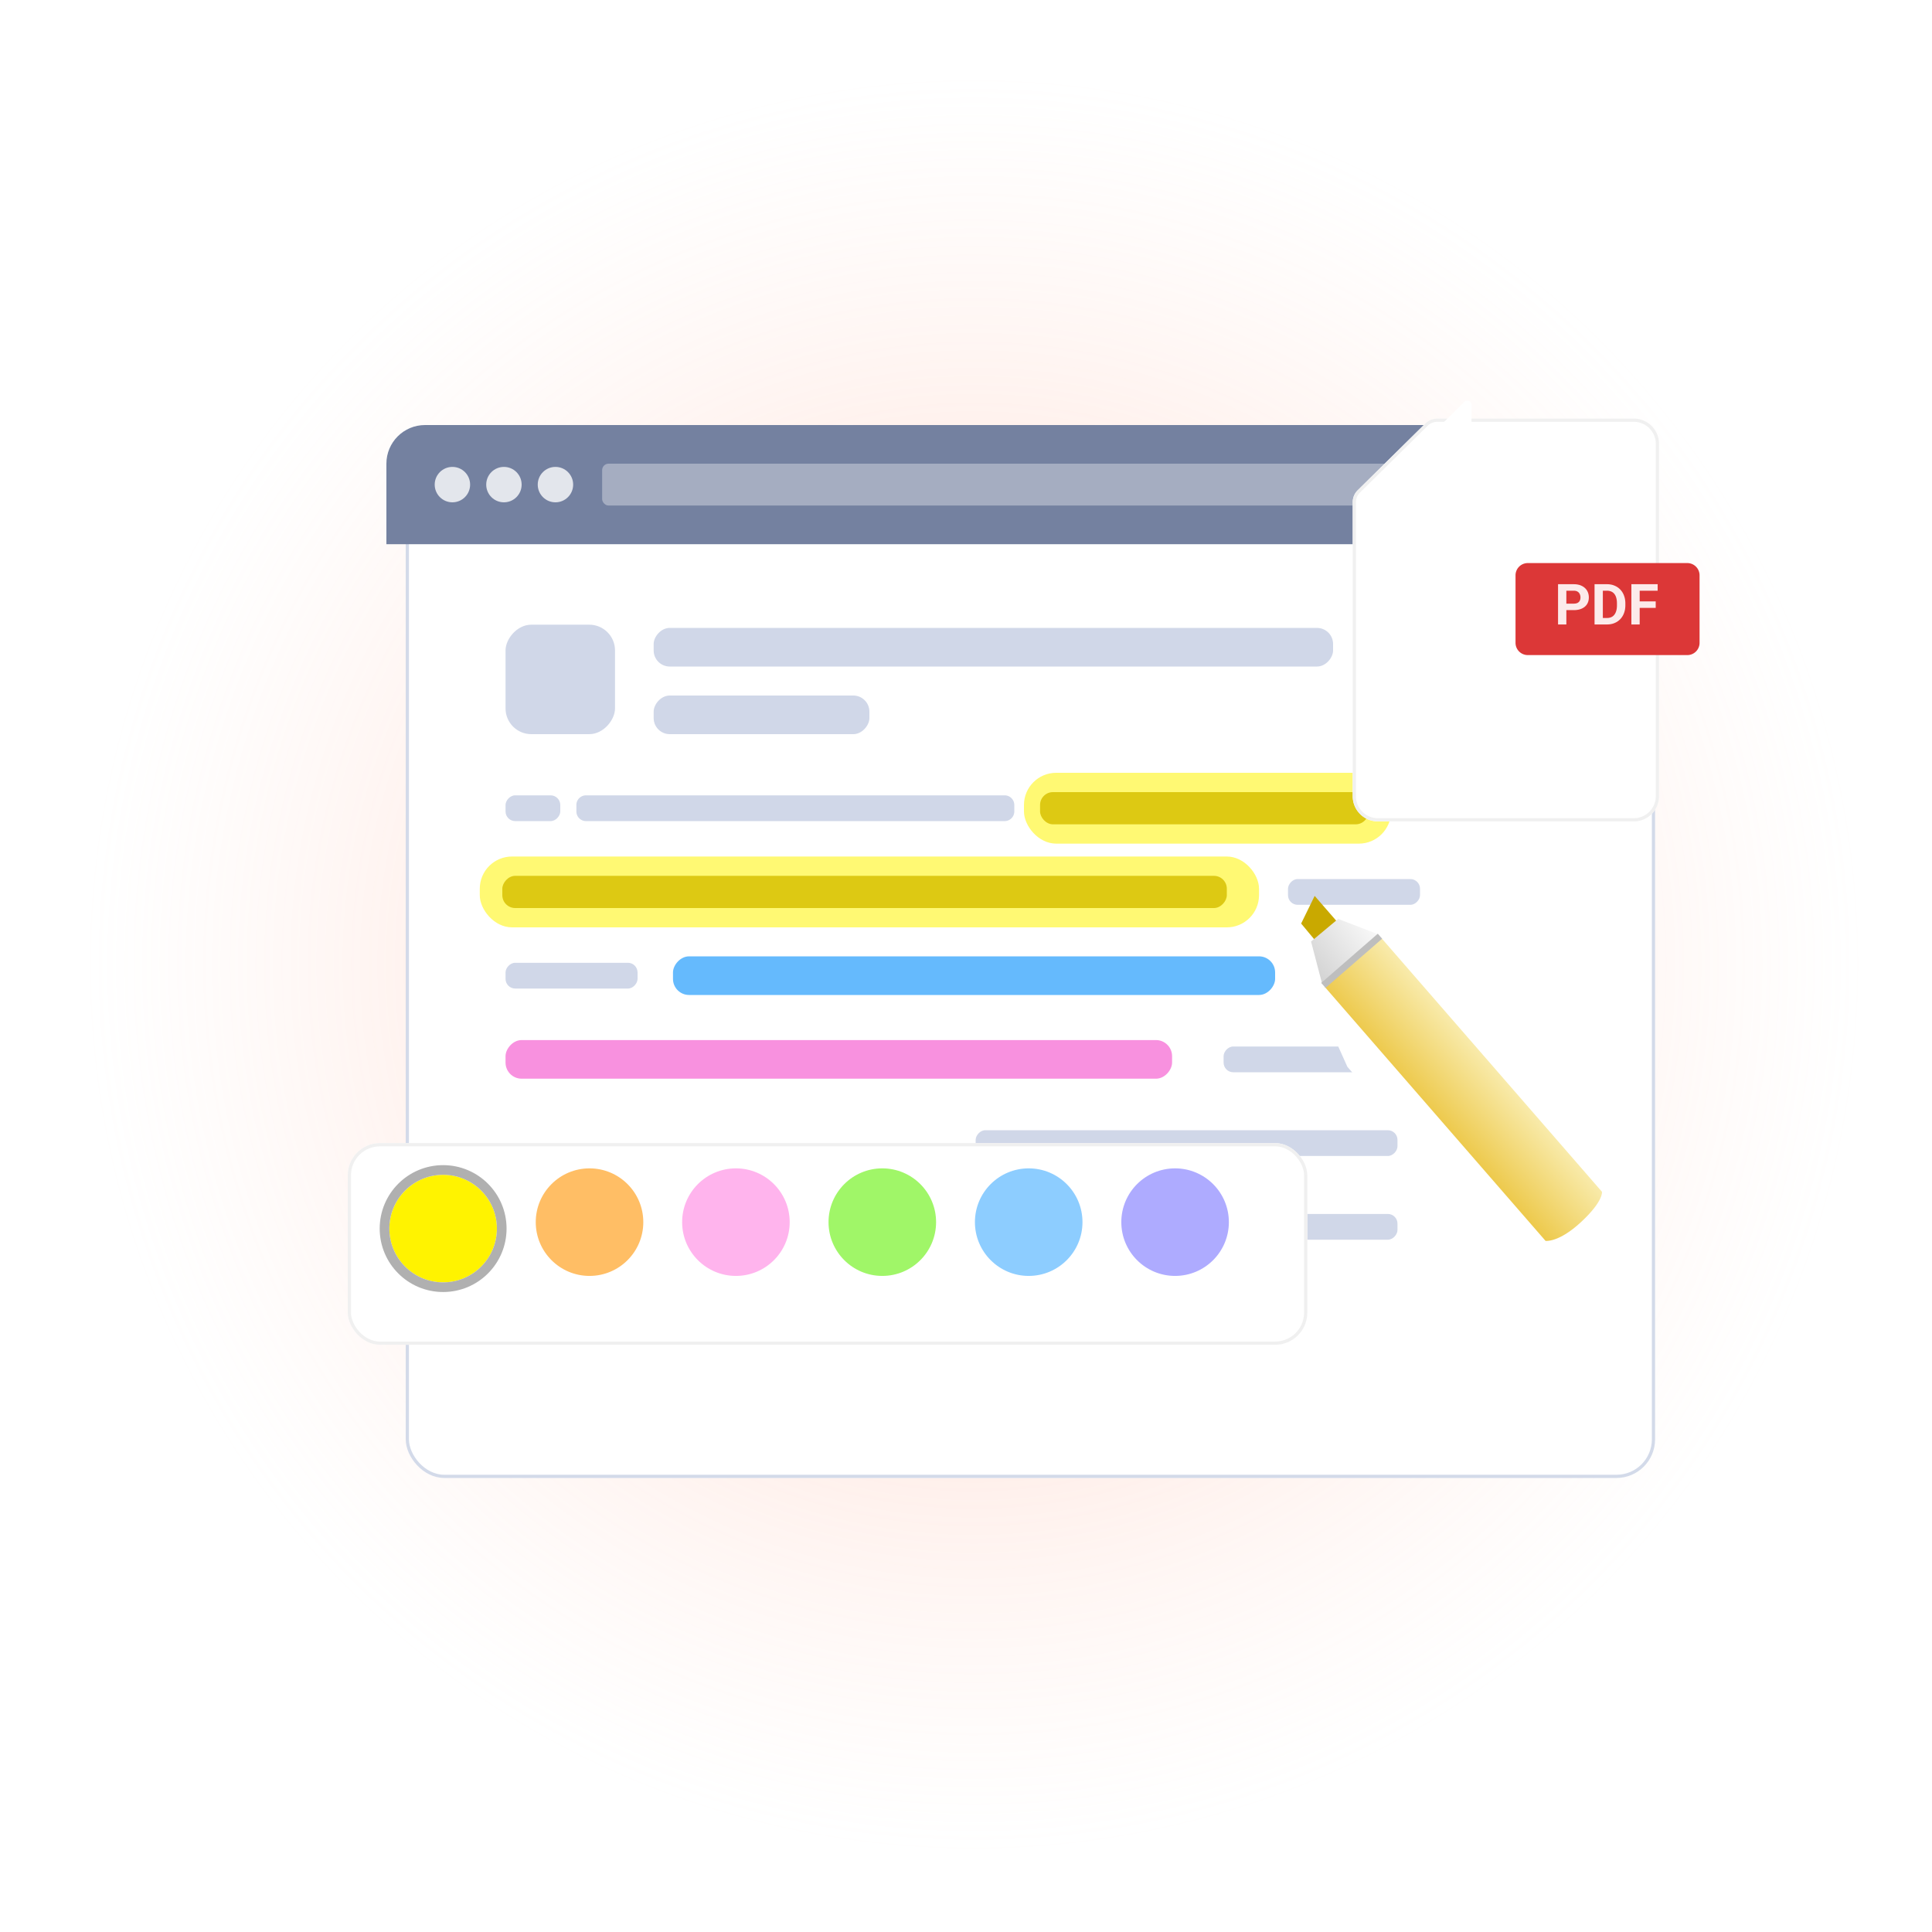 <svg width="600" height="600" viewBox="0 0 600 600" fill="none" xmlns="http://www.w3.org/2000/svg">
    <circle cx="302.5" cy="299.5" r="294.5" fill="url(#rktrbjxt1a)"/>
    <g filter="url(#m1d5jp4iyb)">
        <rect x="120" y="132" width="388" height="317" rx="12" fill="#fff"/>
        <rect x="120.5" y="132.5" width="387" height="316" rx="11.5" stroke="#D3DAE9"/>
    </g>
    <path d="M120 144c0-6.627 5.373-12 12-12h364c6.627 0 12 5.373 12 12v25H120v-25z" fill="#7481A0"/>
    <circle cx="140.5" cy="150.5" r="5.5" fill="#fff" fill-opacity=".8"/>
    <circle cx="156.5" cy="150.5" r="5.5" fill="#fff" fill-opacity=".8"/>
    <circle cx="172.5" cy="150.5" r="5.5" fill="#fff" fill-opacity=".8"/>
    <rect x="187" y="144" width="304" height="13" rx="2" fill="#fff" fill-opacity=".35"/>
    <rect x="149" y="266" width="242" height="22" rx="10" fill="#FFF300" fill-opacity=".55"/>
    <rect x="318" y="240" width="114" height="22" rx="10" fill="#FFF300" fill-opacity=".55"/>
    <rect width="17" height="8" rx="3" transform="matrix(1 0 0 -1 157 255)" fill="#D0D7E8"/>
    <path d="M179 252a3 3 0 0 0 3 3h130a3 3 0 0 0 3-3v-2a3 3 0 0 0-3-3H182a3 3 0 0 0-3 3v2z" fill="#D0D7E8"/>
    <rect width="211" height="12" rx="5" transform="matrix(1 0 0 -1 203 207)" fill="#D0D7E8"/>
    <rect width="34" height="34" rx="8" transform="matrix(1 0 0 -1 157 228)" fill="#D0D7E8"/>
    <rect width="67" height="12" rx="5" transform="matrix(1 0 0 -1 203 228)" fill="#D0D7E8"/>
    <rect x="425" y="256" width="102" height="10" rx="4" transform="rotate(-180 425 256)" fill="#DDC913"/>
    <rect width="41" height="8" rx="3" transform="matrix(1 0 0 -1 157 307)" fill="#D0D7E8"/>
    <rect width="187" height="12" rx="5" transform="matrix(1 0 0 -1 209 309)" fill="#65BAFD"/>
    <rect width="225" height="10" rx="4" transform="matrix(1 0 0 -1 156 282)" fill="#DDC913"/>
    <rect width="41" height="8" rx="3" transform="matrix(1 0 0 -1 400 281)" fill="#D0D7E8"/>
    <rect width="207" height="12" rx="5" transform="matrix(1 0 0 -1 157 335)" fill="#F891DF"/>
    <rect width="54" height="8" rx="3" transform="matrix(1 0 0 -1 380 333)" fill="#D0D7E8"/>
    <rect width="131" height="8" rx="3" transform="matrix(1 0 0 -1 303 359)" fill="#D0D7E8"/>
    <rect width="131" height="8" rx="3" transform="matrix(1 0 0 -1 303 385)" fill="#D0D7E8"/>
    <g filter="url(#4xe3e7ne1c)">
        <rect x="102" y="348" width="298" height="62.637" rx="10" fill="#fff"/>
        <rect x="102.5" y="348.5" width="297" height="61.637" rx="9.5" stroke="#F0F0F0"/>
    </g>
    <g filter="url(#aclffb8k3d)">
        <circle cx="137.618" cy="379.546" r="16.701" fill="#FFF300"/>
        <circle cx="137.618" cy="379.546" r="18.201" stroke="#B0B0B0" stroke-width="3"/>
    </g>
    <circle cx="183.082" cy="379.546" r="16.701" fill="#FFBE65"/>
    <circle cx="228.545" cy="379.546" r="16.701" fill="#FFB4ED"/>
    <circle cx="274.008" cy="379.546" r="16.701" fill="#A0F668"/>
    <circle cx="319.472" cy="379.546" r="16.701" fill="#8DCDFF"/>
    <circle cx="364.935" cy="379.546" r="16.701" fill="#AEABFF"/>
    <g filter="url(#ogr2dizeee)">
        <path d="m415.522 285.5-7.971 7.033 8.896 19.783 51.257 58.922 11.082-9.633-63.264-76.105z" fill="#fff"/>
    </g>
    <path d="m408.281 278.229-4.2 8.584 5.041 6.062 6.83-5.822-7.671-8.824z" fill="#C9A900"/>
    <path d="m415.58 285.37 12.316 4.734-17.32 15.319-3.418-13.031 8.422-7.022z" fill="url(#hji27blgqf)"/>
    <path d="m428.9 291.197-17.529 15.237 68.612 78.93s4.046.636 11.046-5.864c7-6.5 6.483-9.374 6.483-9.374L428.9 291.197z" fill="url(#nvuld00efg)"/>
    <path fill="#BEBEBE" d="m427.891 289.974-17.572 15.275 1.348 1.55 17.572-15.275z"/>
    <g filter="url(#e3x7kztqsh)">
        <path d="M451.683 121.502a5.212 5.212 0 0 1 3.661-1.502h61.06c4.318 0 7.818 3.5 7.818 7.818v109.457c0 4.318-3.5 7.819-7.818 7.819h-79.487a7.82 7.82 0 0 1-7.818-7.819v-91.314c0-1.395.559-2.732 1.552-3.711l21.032-20.748z" fill="#fff"/>
        <path d="M523.722 127.818v109.457a7.318 7.318 0 0 1-7.318 7.319h-79.487a7.319 7.319 0 0 1-7.318-7.319v-91.314a4.71 4.71 0 0 1 1.403-3.355l21.033-20.748a4.71 4.71 0 0 1 3.309-1.358h61.06a7.318 7.318 0 0 1 7.318 7.318z" stroke="#F0F0F0"/>
    </g>
    <g filter="url(#p7uhxaxffi)">
        <path d="M455.038 141.5v-18.381c0-1.157-1.395-1.74-2.218-.927l-22.563 22.291c-.828.818-.249 2.23.916 2.23h18.653a5.212 5.212 0 0 0 5.212-5.213z" fill="#fff"/>
    </g>
    <g filter="url(#tz7lpr38vj)">
        <path d="M470.661 176.359a3.806 3.806 0 0 1 3.806-3.806h49.542a3.805 3.805 0 0 1 3.805 3.806v20.965a3.805 3.805 0 0 1-3.805 3.806h-49.542a3.806 3.806 0 0 1-3.806-3.806v-20.965z" fill="#DC3737"/>
    </g>
    <path d="M488.736 189.477h-3.186v-2.01h3.186c.492 0 .893-.08 1.202-.24.309-.166.536-.395.679-.687.143-.292.214-.621.214-.988 0-.372-.071-.718-.214-1.039a1.734 1.734 0 0 0-.679-.772c-.309-.195-.71-.292-1.202-.292h-2.292v10.484h-2.577v-12.502h4.869c.979 0 1.818.177 2.516.532.704.349 1.242.833 1.614 1.451.372.619.559 1.326.559 2.121 0 .807-.187 1.506-.559 2.095-.372.59-.91 1.045-1.614 1.366-.698.32-1.537.481-2.516.481zm10.304 4.456h-2.722l.017-2.009h2.705c.676 0 1.245-.152 1.709-.455.464-.309.813-.759 1.048-1.348.24-.59.36-1.303.36-2.139v-.609c0-.641-.068-1.205-.206-1.692a3.363 3.363 0 0 0-.592-1.228 2.482 2.482 0 0 0-.971-.747 3.215 3.215 0 0 0-1.322-.257h-2.799v-2.018h2.799c.836 0 1.6.143 2.293.429a5.169 5.169 0 0 1 1.811 1.211 5.41 5.41 0 0 1 1.177 1.889c.28.727.421 1.537.421 2.43v.592c0 .888-.141 1.698-.421 2.431a5.42 5.42 0 0 1-1.177 1.889 5.206 5.206 0 0 1-1.811 1.21c-.699.281-1.472.421-2.319.421zm-1.262-12.502v12.502h-2.576v-12.502h2.576zm11.438 0v12.502h-2.576v-12.502h2.576zm4.98 5.341v2.009h-5.685v-2.009h5.685zm.601-5.341v2.018h-6.286v-2.018h6.286z" fill="#fff" fill-opacity=".9"/>
    <defs>
        <filter id="m1d5jp4iyb" x="83" y="99" width="474" height="403" filterUnits="userSpaceOnUse" color-interpolation-filters="sRGB">
            <feFlood flood-opacity="0" result="BackgroundImageFix"/>
            <feColorMatrix in="SourceAlpha" values="0 0 0 0 0 0 0 0 0 0 0 0 0 0 0 0 0 0 127 0" result="hardAlpha"/>
            <feOffset dx="6" dy="10"/>
            <feGaussianBlur stdDeviation="21.5"/>
            <feComposite in2="hardAlpha" operator="out"/>
            <feColorMatrix values="0 0 0 0 0.938 0 0 0 0 0.596 0 0 0 0 0.496 0 0 0 0.18 0"/>
            <feBlend in2="BackgroundImageFix" result="effect1_dropShadow_438_16119"/>
            <feBlend in="SourceGraphic" in2="effect1_dropShadow_438_16119" result="shape"/>
        </filter>
        <filter id="4xe3e7ne1c" x="81" y="324" width="349" height="120.637" filterUnits="userSpaceOnUse" color-interpolation-filters="sRGB">
            <feFlood flood-opacity="0" result="BackgroundImageFix"/>
            <feColorMatrix in="SourceAlpha" values="0 0 0 0 0 0 0 0 0 0 0 0 0 0 0 0 0 0 127 0" result="hardAlpha"/>
            <feOffset dx="6" dy="10"/>
            <feGaussianBlur stdDeviation="12"/>
            <feComposite in2="hardAlpha" operator="out"/>
            <feColorMatrix values="0 0 0 0 0 0 0 0 0 0 0 0 0 0 0 0 0 0 0.12 0"/>
            <feBlend in2="BackgroundImageFix" result="effect1_dropShadow_438_16119"/>
            <feColorMatrix in="SourceAlpha" values="0 0 0 0 0 0 0 0 0 0 0 0 0 0 0 0 0 0 127 0" result="hardAlpha"/>
            <feOffset dy="-3"/>
            <feGaussianBlur stdDeviation="10.5"/>
            <feComposite in2="hardAlpha" operator="out"/>
            <feColorMatrix values="0 0 0 0 0 0 0 0 0 0 0 0 0 0 0 0 0 0 0.1 0"/>
            <feBlend in2="effect1_dropShadow_438_16119" result="effect2_dropShadow_438_16119"/>
            <feBlend in="SourceGraphic" in2="effect2_dropShadow_438_16119" result="shape"/>
        </filter>
        <filter id="aclffb8k3d" x="111.917" y="355.845" width="51.402" height="51.402" filterUnits="userSpaceOnUse" color-interpolation-filters="sRGB">
            <feFlood flood-opacity="0" result="BackgroundImageFix"/>
            <feColorMatrix in="SourceAlpha" values="0 0 0 0 0 0 0 0 0 0 0 0 0 0 0 0 0 0 127 0" result="hardAlpha"/>
            <feOffset dy="2"/>
            <feGaussianBlur stdDeviation="3"/>
            <feComposite in2="hardAlpha" operator="out"/>
            <feColorMatrix values="0 0 0 0 0 0 0 0 0 0 0 0 0 0 0 0 0 0 0.19 0"/>
            <feBlend in2="BackgroundImageFix" result="effect1_dropShadow_438_16119"/>
            <feBlend in="SourceGraphic" in2="effect1_dropShadow_438_16119" result="shape"/>
        </filter>
        <filter id="ogr2dizeee" x="393.551" y="285.5" width="103.235" height="120.738" filterUnits="userSpaceOnUse" color-interpolation-filters="sRGB">
            <feFlood flood-opacity="0" result="BackgroundImageFix"/>
            <feColorMatrix in="SourceAlpha" values="0 0 0 0 0 0 0 0 0 0 0 0 0 0 0 0 0 0 127 0" result="hardAlpha"/>
            <feOffset dx="2" dy="19"/>
            <feGaussianBlur stdDeviation="8"/>
            <feComposite in2="hardAlpha" operator="out"/>
            <feColorMatrix values="0 0 0 0 0 0 0 0 0 0 0 0 0 0 0 0 0 0 0.15 0"/>
            <feBlend in2="BackgroundImageFix" result="effect1_dropShadow_438_16119"/>
            <feBlend in="SourceGraphic" in2="effect1_dropShadow_438_16119" result="shape"/>
        </filter>
        <filter id="e3x7kztqsh" x="400.099" y="110" width="135.123" height="165.094" filterUnits="userSpaceOnUse" color-interpolation-filters="sRGB">
            <feFlood flood-opacity="0" result="BackgroundImageFix"/>
            <feColorMatrix in="SourceAlpha" values="0 0 0 0 0 0 0 0 0 0 0 0 0 0 0 0 0 0 127 0" result="hardAlpha"/>
            <feOffset dx="-9" dy="10"/>
            <feGaussianBlur stdDeviation="10"/>
            <feComposite in2="hardAlpha" operator="out"/>
            <feColorMatrix values="0 0 0 0 0 0 0 0 0 0 0 0 0 0 0 0 0 0 0.09 0"/>
            <feBlend in2="BackgroundImageFix" result="effect1_dropShadow_438_16119"/>
            <feBlend in="SourceGraphic" in2="effect1_dropShadow_438_16119" result="shape"/>
        </filter>
        <filter id="p7uhxaxffi" x="425.822" y="118.42" width="37.171" height="36.899" filterUnits="userSpaceOnUse" color-interpolation-filters="sRGB">
            <feFlood flood-opacity="0" result="BackgroundImageFix"/>
            <feColorMatrix in="SourceAlpha" values="0 0 0 0 0 0 0 0 0 0 0 0 0 0 0 0 0 0 127 0" result="hardAlpha"/>
            <feOffset dx="1.955" dy="2.606"/>
            <feGaussianBlur stdDeviation="3"/>
            <feComposite in2="hardAlpha" operator="out"/>
            <feColorMatrix values="0 0 0 0 0.825 0 0 0 0 0.794 0 0 0 0 0.794 0 0 0 0.58 0"/>
            <feBlend in2="BackgroundImageFix" result="effect1_dropShadow_438_16119"/>
            <feBlend in="SourceGraphic" in2="effect1_dropShadow_438_16119" result="shape"/>
        </filter>
        <filter id="tz7lpr38vj" x="467.577" y="171.782" width="63.322" height="34.746" filterUnits="userSpaceOnUse" color-interpolation-filters="sRGB">
            <feFlood flood-opacity="0" result="BackgroundImageFix"/>
            <feColorMatrix in="SourceAlpha" values="0 0 0 0 0 0 0 0 0 0 0 0 0 0 0 0 0 0 127 0" result="hardAlpha"/>
            <feOffset dy="2.313"/>
            <feGaussianBlur stdDeviation="1.542"/>
            <feComposite in2="hardAlpha" operator="out"/>
            <feColorMatrix values="0 0 0 0 0 0 0 0 0 0 0 0 0 0 0 0 0 0 0.14 0"/>
            <feBlend in2="BackgroundImageFix" result="effect1_dropShadow_438_16119"/>
            <feBlend in="SourceGraphic" in2="effect1_dropShadow_438_16119" result="shape"/>
        </filter>
        <linearGradient id="hji27blgqf" x1="404.263" y1="301.329" x2="427.667" y2="283.058" gradientUnits="userSpaceOnUse">
            <stop stop-color="#CFCFCF"/>
            <stop offset="1" stop-color="#fff"/>
        </linearGradient>
        <linearGradient id="nvuld00efg" x1="421.043" y1="318.516" x2="439.694" y2="302.189" gradientUnits="userSpaceOnUse">
            <stop stop-color="#EDC94B"/>
            <stop offset="1" stop-color="#F9ECAF"/>
        </linearGradient>
        <radialGradient id="rktrbjxt1a" cx="0" cy="0" r="1" gradientUnits="userSpaceOnUse" gradientTransform="rotate(90.096 1.75 300.747) scale(277.752)">
            <stop stop-color="#FF9F81" stop-opacity=".6"/>
            <stop offset="1" stop-color="#fff" stop-opacity=".2"/>
        </radialGradient>
    </defs>
</svg>
